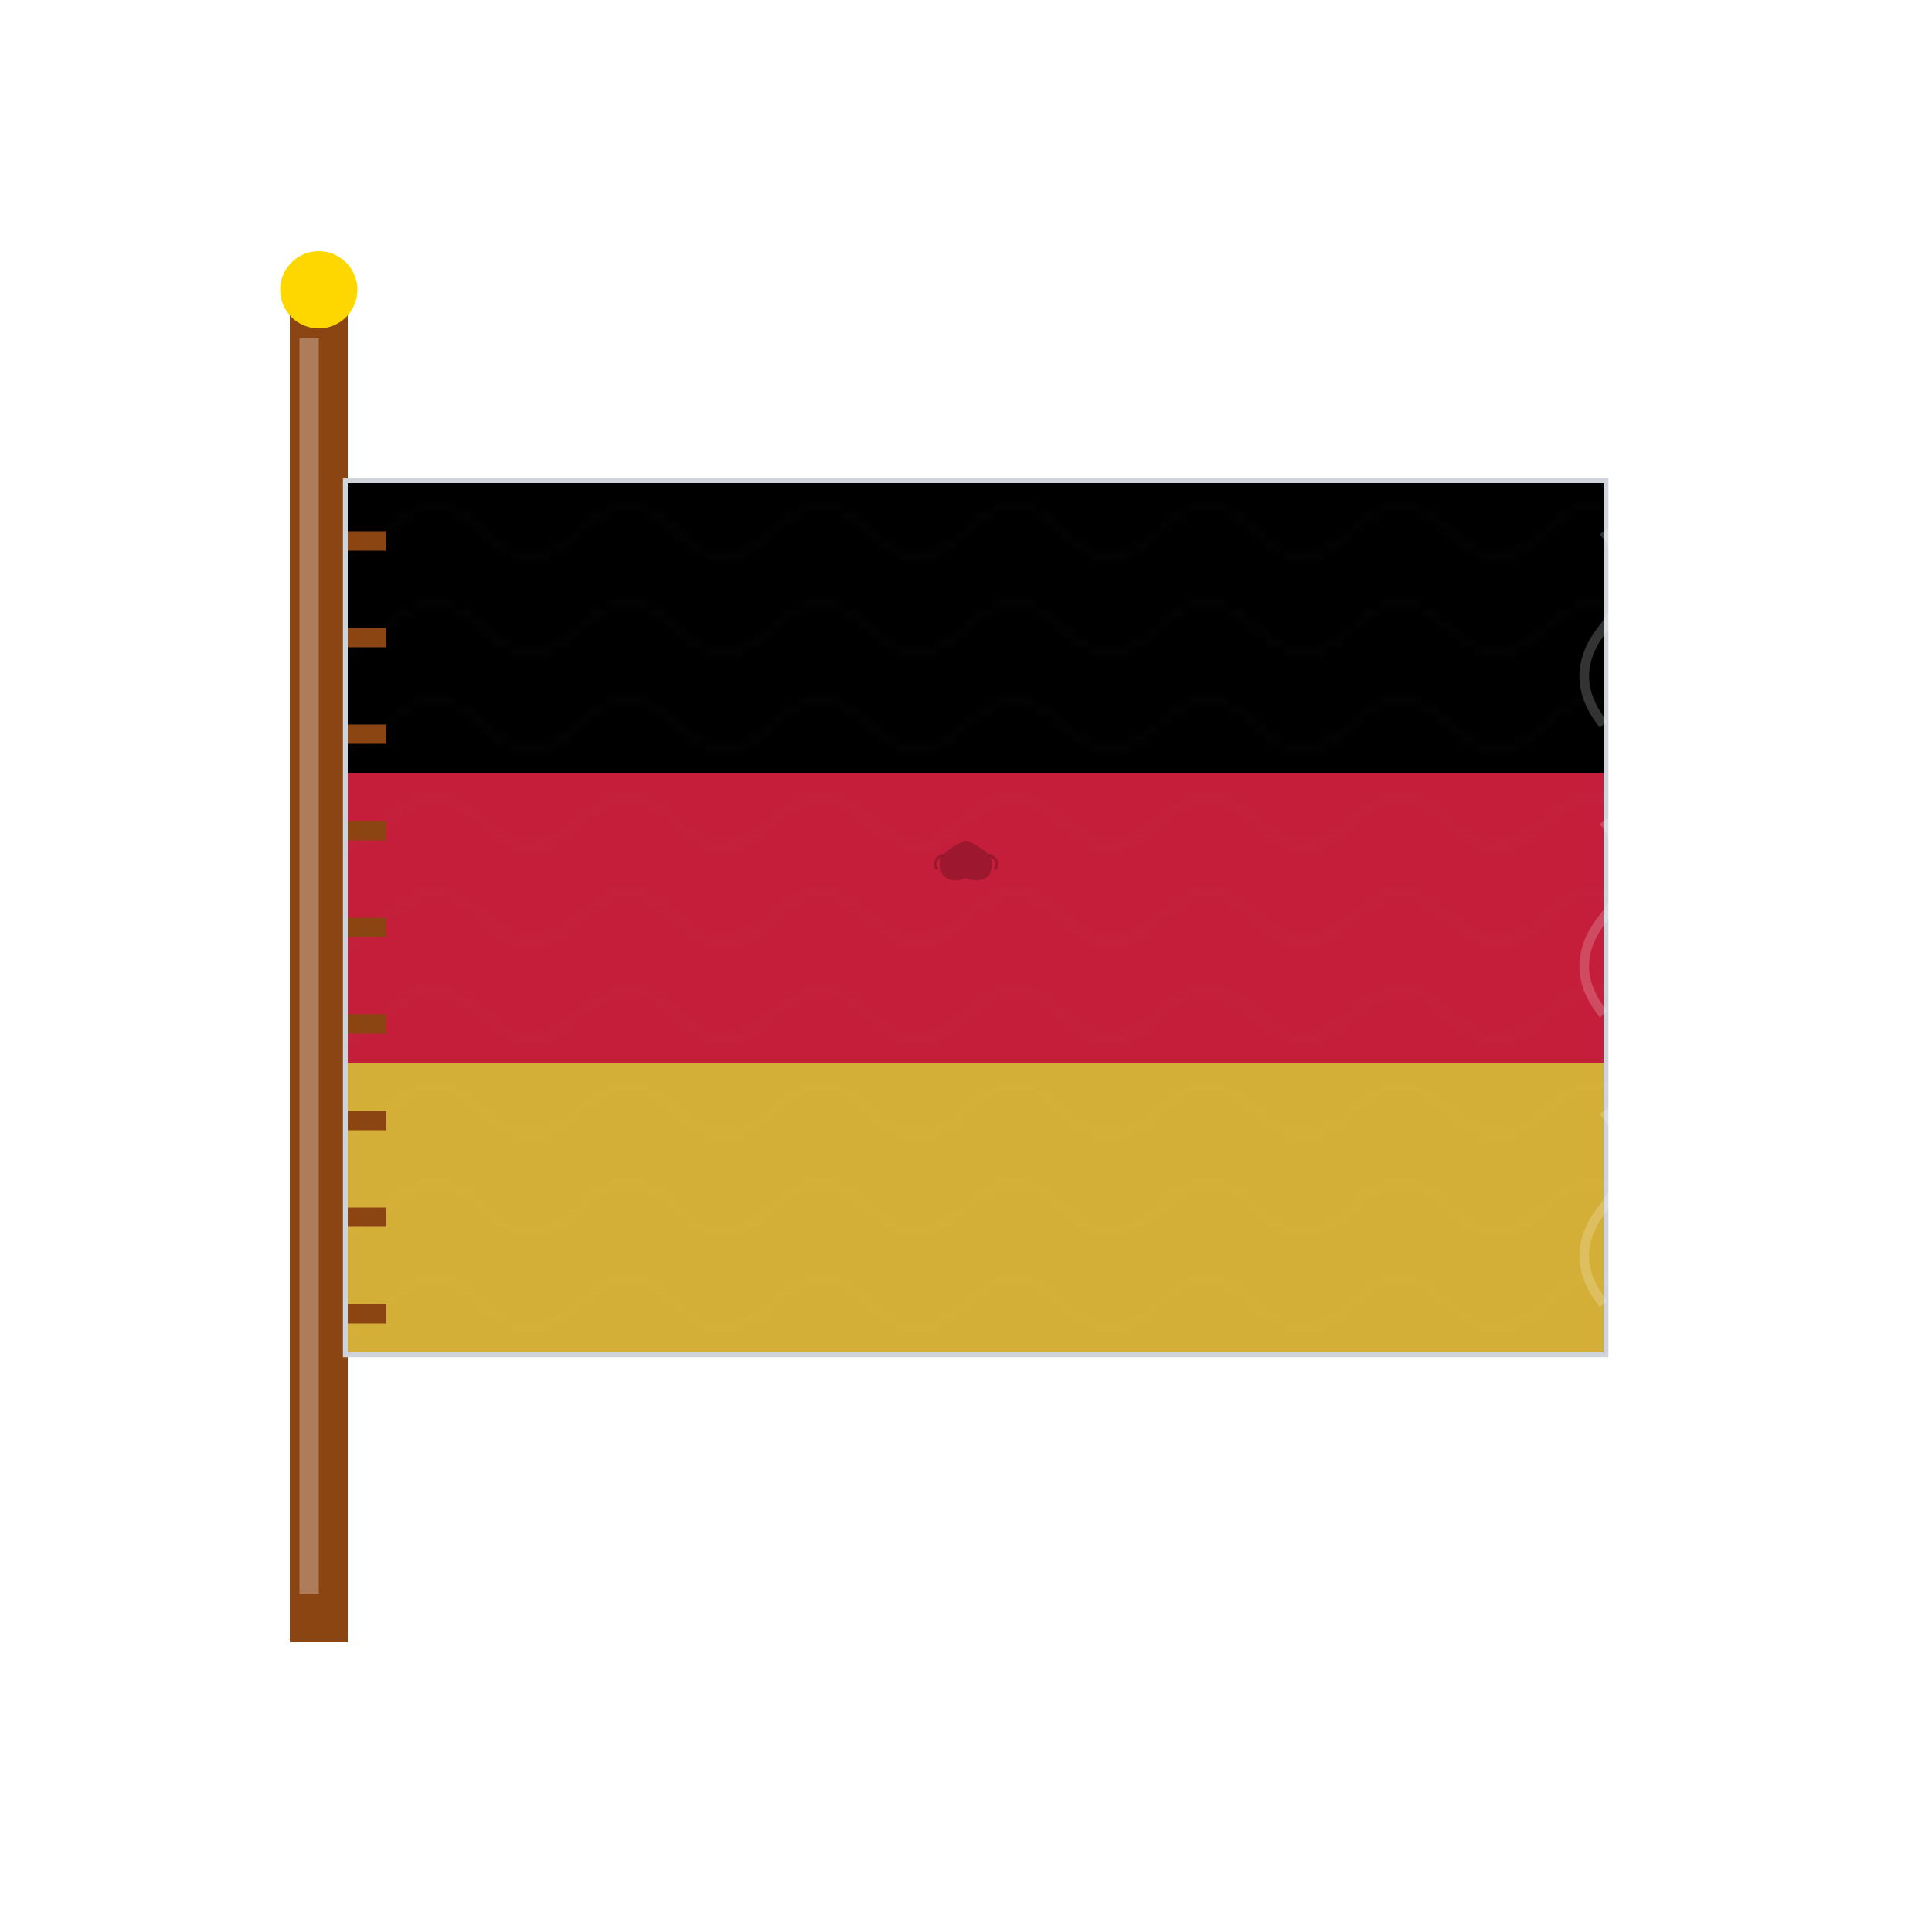 <svg width="200" height="200" viewBox="0 0 200 200" xmlns="http://www.w3.org/2000/svg">
  <defs>
    <filter id="flagShadow" x="-20%" y="-20%" width="140%" height="140%">
      <feDropShadow dx="3" dy="3" stdDeviation="2" flood-color="rgba(0,0,0,0.3)"/>
    </filter>
    <pattern id="flagWave" x="0" y="0" width="20" height="10" patternUnits="userSpaceOnUse">
      <path d="M0,5 Q5,0 10,5 Q15,10 20,5" stroke="rgba(255,255,255,0.1)" stroke-width="0.5" fill="none"/>
    </pattern>
  </defs>
  
  <!-- Flag pole -->
  <rect x="30" y="30" width="6" height="140" fill="#8B4513" filter="url(#flagShadow)"/>
  <circle cx="33" cy="30" r="4" fill="#FFD700"/>
  
  <!-- German Flag -->
  <g filter="url(#flagShadow)">
    <!-- Flag background -->
    <rect x="36" y="50" width="130" height="90" fill="white" stroke="#CED4DA" stroke-width="1"/>
    
    <!-- Black stripe -->
    <rect x="36" y="50" width="130" height="30" fill="#000000"/>
    
    <!-- Red stripe -->
    <rect x="36" y="80" width="130" height="30" fill="#c41e3a"/>
    
    <!-- Gold stripe -->
    <rect x="36" y="110" width="130" height="30" fill="#d4af37"/>
    
    <!-- Wave effect overlay -->
    <rect x="36" y="50" width="130" height="90" fill="url(#flagWave)" opacity="0.3"/>
  </g>
  
  <!-- Flag attachment points -->
  <g fill="#8B4513">
    <rect x="36" y="55" width="4" height="2"/>
    <rect x="36" y="65" width="4" height="2"/>
    <rect x="36" y="75" width="4" height="2"/>
    <rect x="36" y="85" width="4" height="2"/>
    <rect x="36" y="95" width="4" height="2"/>
    <rect x="36" y="105" width="4" height="2"/>
    <rect x="36" y="115" width="4" height="2"/>
    <rect x="36" y="125" width="4" height="2"/>
    <rect x="36" y="135" width="4" height="2"/>
  </g>
  
  <!-- Wind effect on flag -->
  <g fill="none" stroke="rgba(255,255,255,0.2)" stroke-width="1">
    <path d="M166 55 Q170 60 166 65 Q162 70 166 75">
      <animate attributeName="d" values="M166 55 Q170 60 166 65 Q162 70 166 75;M166 55 Q174 60 166 65 Q158 70 166 75;M166 55 Q170 60 166 65 Q162 70 166 75" dur="3s" repeatCount="indefinite"/>
    </path>
    <path d="M166 85 Q170 90 166 95 Q162 100 166 105">
      <animate attributeName="d" values="M166 85 Q170 90 166 95 Q162 100 166 105;M166 85 Q174 90 166 95 Q158 100 166 105;M166 85 Q170 90 166 95 Q162 100 166 105" dur="2.5s" repeatCount="indefinite"/>
    </path>
    <path d="M166 115 Q170 120 166 125 Q162 130 166 135">
      <animate attributeName="d" values="M166 115 Q170 120 166 125 Q162 130 166 135;M166 115 Q174 120 166 125 Q158 130 166 135;M166 115 Q170 120 166 125 Q162 130 166 135" dur="3.5s" repeatCount="indefinite"/>
    </path>
  </g>
  
  <!-- Highlight on pole -->
  <rect x="31" y="35" width="2" height="130" fill="rgba(255,255,255,0.3)"/>
  
  <!-- Eagle silhouette (small) -->
  <g transform="translate(100,90) scale(0.3)" fill="rgba(0,0,0,0.2)">
    <path d="M0,-10 Q-5,-8 -8,-5 Q-10,-2 -8,2 Q-5,5 0,3 Q5,5 8,2 Q10,-2 8,-5 Q5,-8 0,-10 Z"/>
    <path d="M-8,-5 Q-12,-3 -10,0" stroke="rgba(0,0,0,0.2)" stroke-width="1" fill="none"/>
    <path d="M8,-5 Q12,-3 10,0" stroke="rgba(0,0,0,0.2)" stroke-width="1" fill="none"/>
  </g>
</svg>
